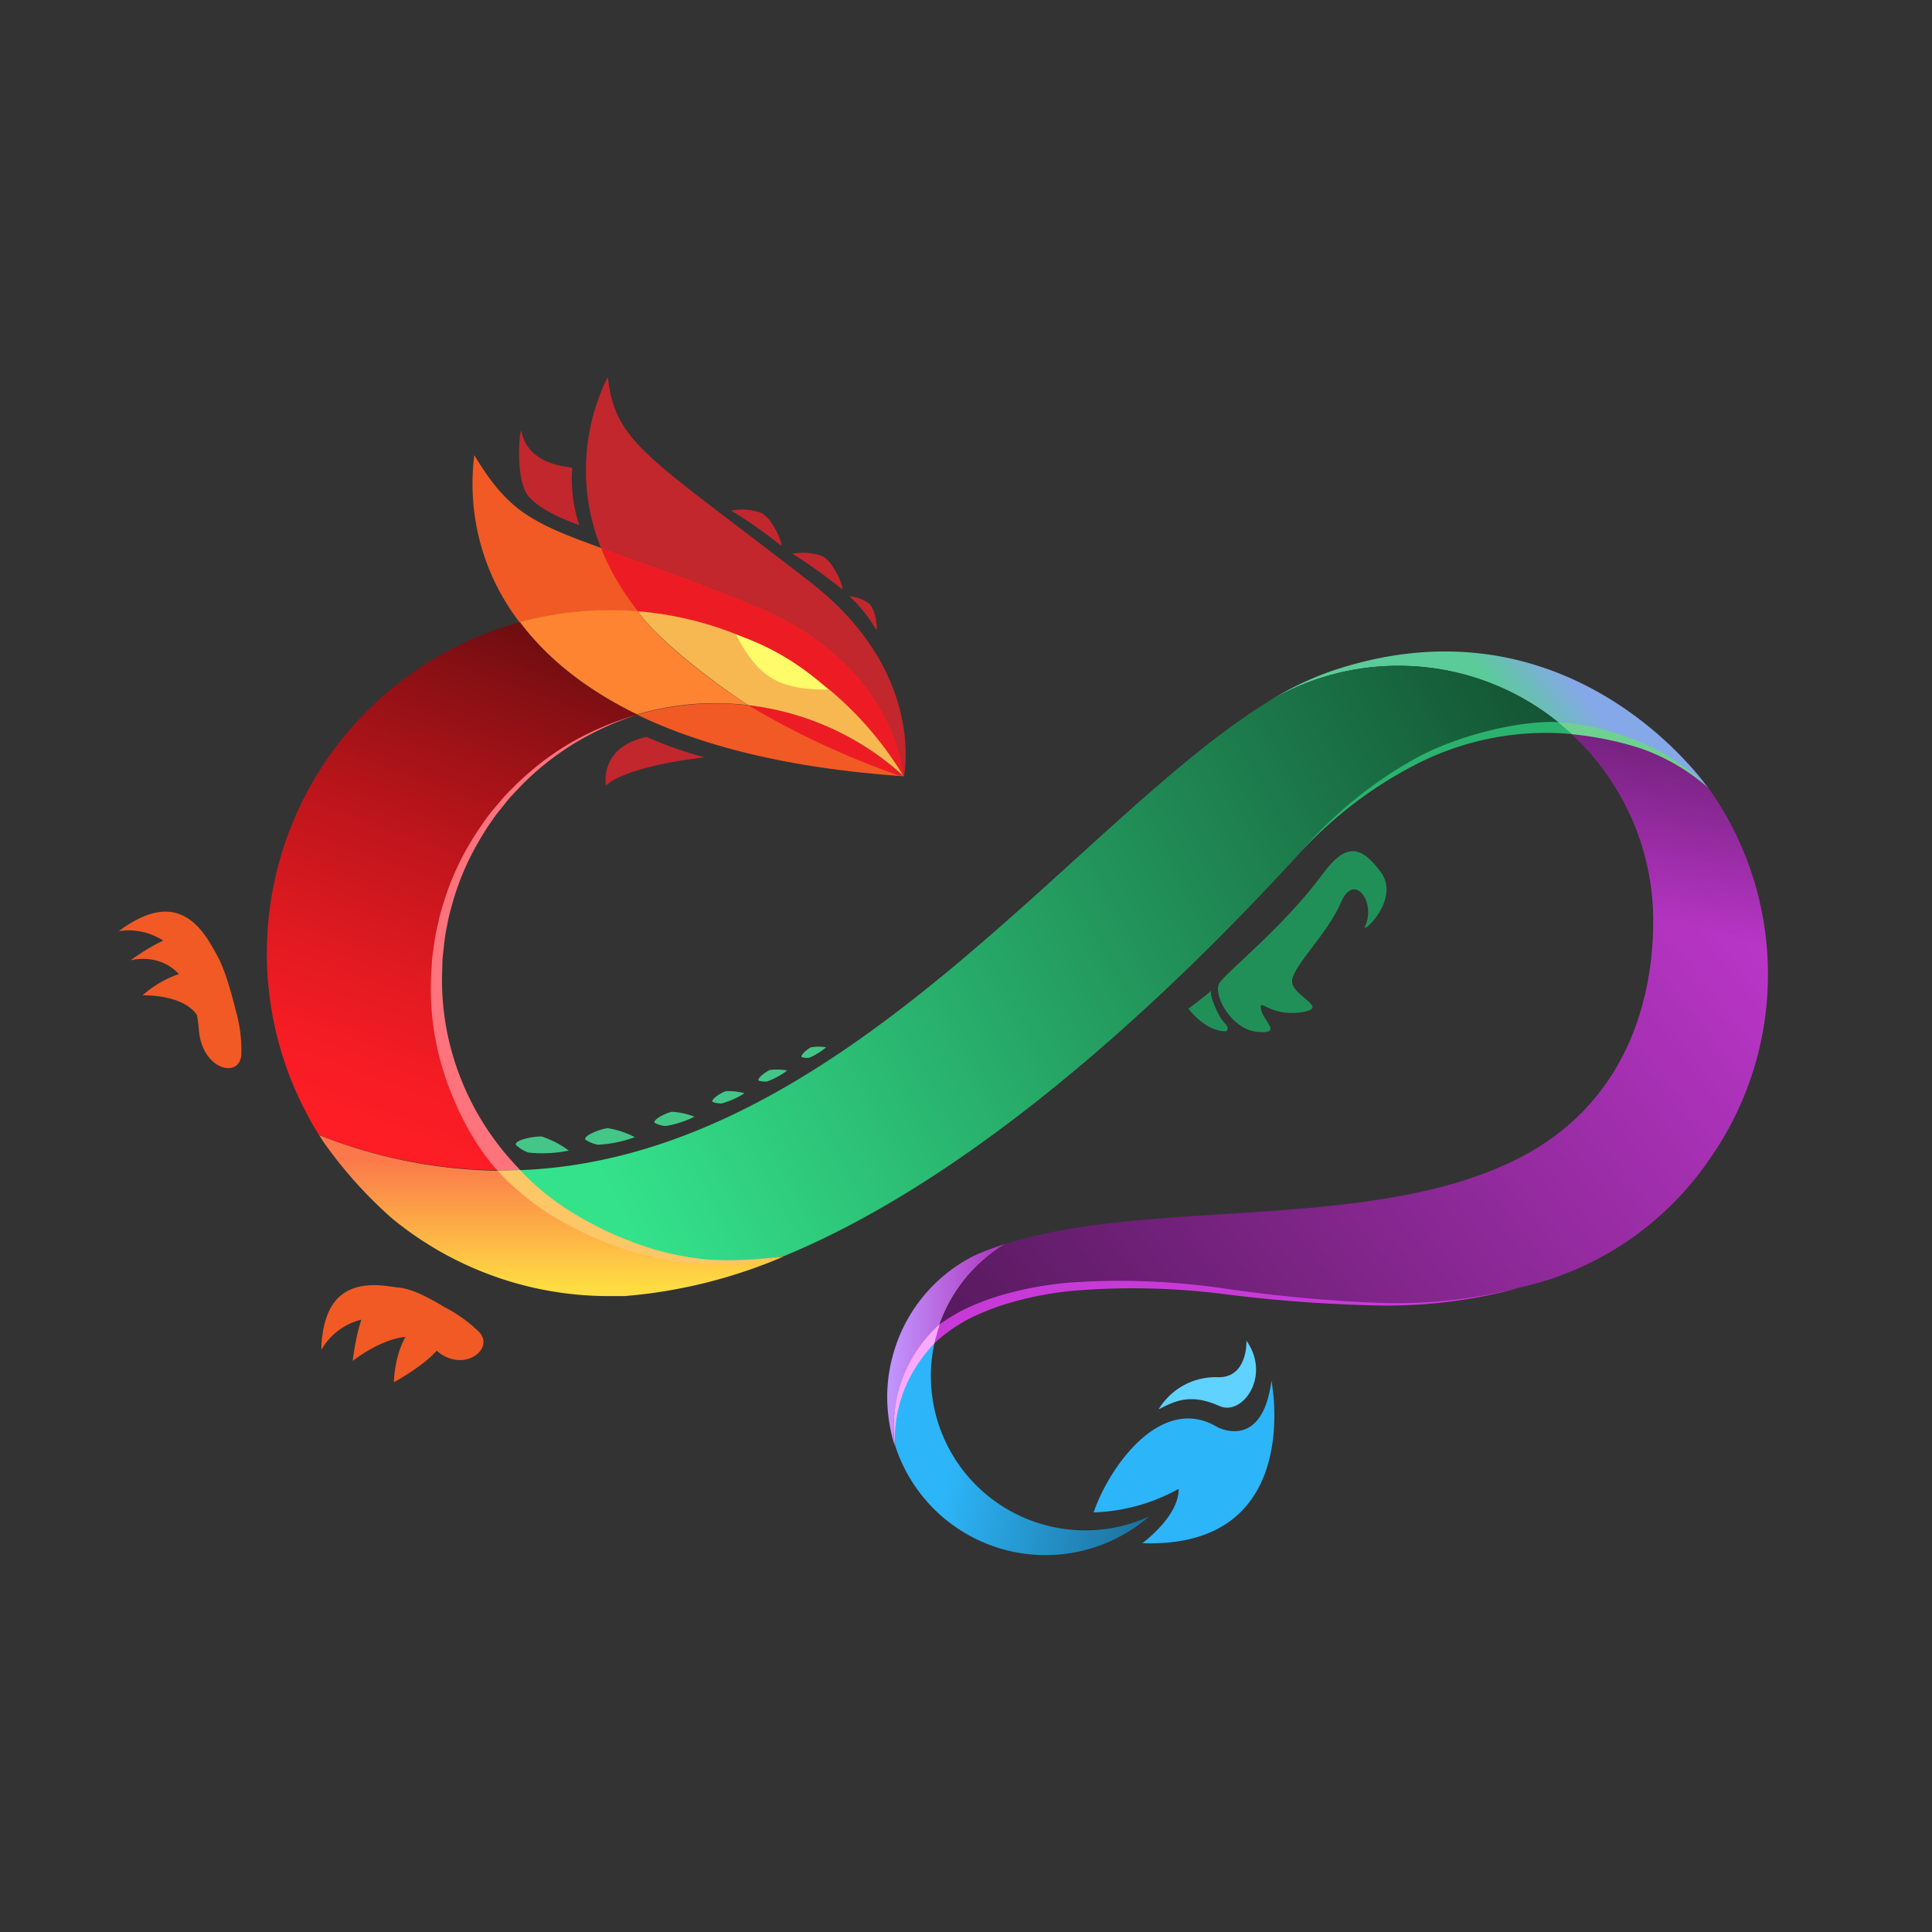 <!-- This Source Code Form is subject to the terms of the Mozilla Public
   - License, v. 2.0. If a copy of the MPL was not distributed with this
   - file, You can obtain one at http://mozilla.org/MPL/2.0/. -->
<svg xmlns="http://www.w3.org/2000/svg" viewBox="0 0 256 256"><rect x="0" y="0" width="256" height="256" fill="#333333" stroke="none"/><defs><style>.cls-1{isolation:isolate;}.cls-17,.cls-2,.cls-25{fill:none;}.cls-17,.cls-2{stroke-miterlimit:10;}.cls-2{stroke-width:0.75px;stroke:url(#linear-gradient);}.cls-3{fill:url(#linear-gradient-2);}.cls-4{fill:#f15a24;}.cls-5{fill:#ed1c24;}.cls-6{fill:#c1272d;}.cls-7{fill:url(#linear-gradient-3);}.cls-8{fill:url(#linear-gradient-4);}.cls-9{fill:url(#linear-gradient-5);}.cls-10{fill:url(#linear-gradient-6);}.cls-11{opacity:0.49;fill:url(#linear-gradient-7);}.cls-12{fill:url(#linear-gradient-8);}.cls-13{fill:#2db5f9;}.cls-13,.cls-14{mix-blend-mode:screen;}.cls-14{fill:#5fd2ff;}.cls-15{fill:#219058;}.cls-16{fill:url(#linear-gradient-9);}.cls-17{stroke:#fff;stroke-width:1.87px;}.cls-18{fill:#f7b852;}.cls-19{fill:#ff8431;}.cls-20{fill:#fffb69;}.cls-21{fill:#44c688;}.cls-22{fill:#29b36e;}.cls-23{fill:#6fd191;}.cls-24{fill:#c83ad7;}.cls-26{fill:#fba9ff;}.cls-27{fill:#ff737d;}.cls-28{fill:#fdc666;}</style><linearGradient id="linear-gradient" x1="67.45" y1="154.72" x2="67.29" y2="155.43" gradientUnits="userSpaceOnUse"><stop offset="0" stop-color="#ff1d25" stop-opacity="0.5"/><stop offset="0.06" stop-color="#ff1d25" stop-opacity="0.54"/><stop offset="0.37" stop-color="#ff1d25" stop-opacity="0.74"/><stop offset="0.64" stop-color="#ff1d25" stop-opacity="0.88"/><stop offset="0.86" stop-color="#ff1d25" stop-opacity="0.97"/><stop offset="1" stop-color="#ff1d25"/></linearGradient><linearGradient id="linear-gradient-2" x1="73.09" y1="170.74" x2="73.09" y2="153.5" gradientUnits="userSpaceOnUse"><stop offset="0" stop-color="#ffdd42"/><stop offset="1" stop-color="#fb784b"/></linearGradient><linearGradient id="linear-gradient-3" x1="201.52" y1="95.13" x2="207.88" y2="89.89" gradientUnits="userSpaceOnUse"><stop offset="0" stop-color="#5bcb99"/><stop offset="1" stop-color="#85a8e8"/></linearGradient><linearGradient id="linear-gradient-4" x1="81.17" y1="158.3" x2="279.32" y2="55.49" gradientUnits="userSpaceOnUse"><stop offset="0" stop-color="#34e28b"/><stop offset="1"/></linearGradient><linearGradient id="linear-gradient-5" x1="117.57" y1="178.22" x2="133.15" y2="178.22" gradientUnits="userSpaceOnUse"><stop offset="0" stop-color="#c297ff"/><stop offset="1" stop-color="#ae31bb"/></linearGradient><linearGradient id="linear-gradient-6" x1="54.05" y1="253.29" x2="251.08" y2="99.63" gradientUnits="userSpaceOnUse"><stop offset="0"/><stop offset="1" stop-color="#d23de2"/></linearGradient><linearGradient id="linear-gradient-7" x1="199.8" y1="86.45" x2="191.83" y2="113.37" gradientUnits="userSpaceOnUse"><stop offset="0"/><stop offset="1" stop-opacity="0"/></linearGradient><linearGradient id="linear-gradient-8" x1="126.87" y1="190.63" x2="182.9" y2="204.2" gradientUnits="userSpaceOnUse"><stop offset="0" stop-color="#2db5f9"/><stop offset="1" stop-color="#092432"/></linearGradient><linearGradient id="linear-gradient-9" x1="83.08" y1="49.55" x2="46.06" y2="151.24" gradientUnits="userSpaceOnUse"><stop offset="0"/><stop offset="0.21" stop-color="#48080a"/><stop offset="0.42" stop-color="#891014"/><stop offset="0.61" stop-color="#bc151b"/><stop offset="0.78" stop-color="#e01a21"/><stop offset="0.91" stop-color="#f71c24"/><stop offset="1" stop-color="#ff1d25"/></linearGradient></defs><title>dojo_square</title><g class="cls-1"><g id="Layer_1" data-name="Layer 1"><line class="cls-2" x1="67.37" y1="155.08" x2="67.37" y2="155.08"/><path class="cls-3" d="M42.28,150.4l.52.82A58,58,0,0,0,52,161.49a45.23,45.23,0,0,0,28.74,10.25c.65,0,1.31,0,2,0a67.32,67.32,0,0,0,21.13-5.26,67.38,67.38,0,0,1-9.09.83,36.92,36.92,0,0,1-27.44-12.17A66.82,66.82,0,0,1,42.28,150.4Z"/><path class="cls-4" d="M80.79,80.88a45.4,45.4,0,0,1,38.89,21.94A37,37,0,0,0,84.43,94.7c8.29,4,19.66,7.08,35.28,8.15,0,0-.77-14.87-19.8-22.64-26.57-10.84-30.33-8.69-37.06-19.9a30.09,30.09,0,0,0,6,22.15A45.45,45.45,0,0,1,80.79,80.88Z"/><path class="cls-5" d="M99.92,80.21c-9.1-3.71-15.52-5.9-20.3-7.62A33.4,33.4,0,0,0,84.54,81a45.42,45.42,0,0,1,35.13,21.78,36.87,36.87,0,0,0-20.54-9.34,109,109,0,0,0,20,9.32l.59,0S118.94,88,99.92,80.21Z"/><path class="cls-6" d="M119.69,102.85h.1c.29-1.62,2.07-14.46-12.4-25.7C85.78,60.37,81.56,58.82,80.53,49.94a27.8,27.8,0,0,0-.91,22.65c4.78,1.72,11.21,3.91,20.3,7.62,19,7.77,19.8,22.64,19.8,22.64Z"/><path class="cls-7" d="M185.28,88.22a33.64,33.64,0,0,1,22.08,8.23,29.8,29.8,0,0,1,19,8S208.22,78,176.19,89a41.72,41.72,0,0,0-8.2,4A33.64,33.64,0,0,1,185.28,88.22Z"/><path class="cls-8" d="M185.28,88.22A33.62,33.62,0,0,0,168,93l.93-.56c-25.88,15.24-57.6,62.06-101.56,62.65h0a36.92,36.92,0,0,0,27.44,12.17,67.38,67.38,0,0,0,9.09-.83c28.6-11.79,56.09-40,68.55-53.64,11.56-12.67,24.22-17,34.91-16.34A33.64,33.64,0,0,0,185.28,88.22Z"/><path class="cls-9" d="M118.48,179a20.94,20.94,0,0,0-.92,5.86,22.25,22.25,0,0,0,1,6.74,16.56,16.56,0,0,1,5.5-14.74c0-.17.09-.34.14-.51a20.37,20.37,0,0,1,8.91-11.47l-.08,0a37.84,37.84,0,0,0-4,1.53A20.87,20.87,0,0,0,118.48,179Z"/><path class="cls-10" d="M234.26,129.11a42.41,42.41,0,0,0-7.94-24.76,29.82,29.82,0,0,0-19-7.9A33.69,33.69,0,0,1,219.06,122c0,11.34-4.12,24.3-17.45,31.28-19.42,10.16-49.21,5.33-68.54,11.6l.08,0a20.37,20.37,0,0,0-8.91,11.47c-.05.17-.09.34-.14.51h0c5.67-5,16.84-8.54,38.63-5.73,15.56,2,27.93,2.55,38.54-.5a41.2,41.2,0,0,0,25.23-17h0A42.41,42.41,0,0,0,234.26,129.11Z"/><path class="cls-11" d="M234.26,129.11a42.41,42.41,0,0,0-7.94-24.76,29.82,29.82,0,0,0-19-7.9A33.69,33.69,0,0,1,219.06,122c0,11.34-4.12,24.3-17.45,31.28-19.42,10.16-49.21,5.33-68.54,11.6l.08,0a20.37,20.37,0,0,0-8.91,11.47c-.05.17-.09.34-.14.51h0c5.67-5,16.84-8.54,38.63-5.73,15.56,2,27.93,2.55,38.54-.5a41.2,41.2,0,0,0,25.23-17h0A42.41,42.41,0,0,0,234.26,129.11Z"/><path class="cls-12" d="M137.8,201.88a20.44,20.44,0,0,1-13.68-25.12h0l0,.08a16.56,16.56,0,0,0-5.5,14.73,20.94,20.94,0,0,0,33.63,9.38A20.37,20.37,0,0,1,137.8,201.88Z"/><path class="cls-13" d="M144.91,200.4c2.12-6.17,9-15.7,16.33-11.34,0,0,6,3.36,7.23-6.11,0,0,4.49,22.28-17.1,21.53,0,0,4.86-3.55,4.81-7.2A24.73,24.73,0,0,1,144.91,200.4Z"/><path class="cls-14" d="M153.52,186.75c2.14-1.09,4.16-2.18,8.08-.44,3,1.35,6.88-3.94,3.56-8.66,0,0,.21,4.88-3.72,4.84A8.81,8.81,0,0,0,153.52,186.75Z"/><path class="cls-15" d="M175.21,115.88c-5.17,7-12.75,12.95-13.64,14.39s1.5,6.11,5,6.45.82-1.36.52-3,1.06,1,5.27.42-1.53-2.2-1.14-4.33,4.74-6.17,6.47-10.25,4.7,0,3.18,3.18c-.6,1.26,4.81-3.54,2.08-7.21S178.22,111.77,175.21,115.88Z"/><path class="cls-15" d="M160.47,131.28c-.76.73-3,2.37-3,2.37s2.19,3.05,5,3c0,0,.61-.29-.27-1.18S160.27,131.82,160.47,131.28Z"/><path class="cls-16" d="M84.43,94.7c-7.35-3.56-12.27-7.88-15.54-12.24A45.42,45.42,0,0,0,42.28,150.4a66.82,66.82,0,0,0,25.09,4.67h0A37,37,0,0,1,84.43,94.7Z"/><line class="cls-17" x1="67.37" y1="155.08" x2="67.37" y2="155.08"/><path class="cls-18" d="M84.52,81c2,2.91,7.81,7.94,14.63,12.44a36.87,36.87,0,0,1,20.52,9.33A45.42,45.42,0,0,0,84.52,81Z"/><path class="cls-19" d="M84.52,81c-1.23-.1-2.48-.16-3.74-.16a45.45,45.45,0,0,0-11.89,1.58c3.27,4.36,8.19,8.67,15.54,12.24a36.72,36.72,0,0,1,14.72-1.22C92.33,89,86.54,83.95,84.52,81Z"/><path class="cls-20" d="M109.73,91.38a33.29,33.29,0,0,0-12.21-7.29C100.46,89.66,103,91.38,109.73,91.38Z"/><path class="cls-6" d="M96.89,67.66a63.16,63.16,0,0,1,6.54,4.58c.52.39-.93-3.55-2.62-4.3A7.5,7.5,0,0,0,96.89,67.66Z"/><path class="cls-6" d="M105,73.37a70.75,70.75,0,0,1,6.5,4.64c.53.38-.9-3.56-2.57-4.33A7.5,7.5,0,0,0,105,73.37Z"/><path class="cls-6" d="M112.55,79a19.59,19.59,0,0,1,3.52,4.39c.26.38.07-2.58-.92-3.42A5.28,5.28,0,0,0,112.55,79Z"/><path class="cls-21" d="M77.55,151c-.2-.65,2.35-1.48,3-1.51a11.91,11.91,0,0,1,3.57,1.19,16.34,16.34,0,0,1-4.89,1A4.46,4.46,0,0,1,77.55,151Z"/><path class="cls-21" d="M86.73,148.78c-.22-.51,1.75-1.38,2.29-1.46a9.58,9.58,0,0,1,3,.65,13.15,13.15,0,0,1-3.83,1.23A3.59,3.59,0,0,1,86.73,148.78Z"/><path class="cls-21" d="M94.41,146c-.22-.4,1.32-1.29,1.76-1.41a7.92,7.92,0,0,1,2.48.27,10.87,10.87,0,0,1-3,1.35A3,3,0,0,1,94.41,146Z"/><path class="cls-21" d="M100.52,143.19c-.23-.35,1.11-1.27,1.5-1.41a7.25,7.25,0,0,1,2.29.07,10,10,0,0,1-2.67,1.45A2.72,2.72,0,0,1,100.52,143.19Z"/><path class="cls-21" d="M106.23,140.07c-.22-.29.9-1.16,1.24-1.3a6.31,6.31,0,0,1,2,0,8.66,8.66,0,0,1-2.25,1.39A2.36,2.36,0,0,1,106.23,140.07Z"/><path class="cls-21" d="M68.34,151.69c-.11-.73,2.73-1.16,3.46-1.09a12.76,12.76,0,0,1,3.57,1.86,17.51,17.51,0,0,1-5.35.26A4.78,4.78,0,0,1,68.34,151.69Z"/><path class="cls-6" d="M70.08,65.82c2,2.27,6.68,3.74,6.68,3.74A19,19,0,0,1,75.83,62c0-.18-5.75-.09-6.73-4.81C68.91,56.23,68.1,63.55,70.08,65.82Z"/><path class="cls-4" d="M50.54,174.68a5.49,5.49,0,0,1,2.24-3.88l.19-.11a14,14,0,0,0-1.43-.25c-6.85-1-8.59,3.06-8.95,7.64,0,.26,0,.53,0,.78a8.31,8.31,0,0,1,7.89-4.2Z"/><path class="cls-4" d="M58.88,173.19c-6.81-4.13-10.63-4.43-12.15,7.14,0,0,7.17-5.67,10.55-1.92,3.68,4.07,8.68.32,6.05-2.06A18.77,18.77,0,0,0,58.88,173.19Z"/><path class="cls-4" d="M56.06,174.53c-3.86,2.57-3.86,8.62-3.86,8.62s7-3.81,6.5-6.19A2.93,2.93,0,0,0,56.06,174.53Z"/><path class="cls-4" d="M24,127a5.49,5.49,0,0,1,4.43-.68l.2.08a14,14,0,0,0-.7-1.27c-3.49-6-7.76-4.79-11.56-2.21-.22.15-.43.31-.63.47a8.31,8.31,0,0,1,8.21,3.53Z"/><path class="cls-4" d="M31.29,134.08c-2.48-9.82-4.47-13.62-14-6.83,0,0,8.13-2.34,9.06,9.22.44,5.47,5.69,6.57,5.63,3A18.77,18.77,0,0,0,31.29,134.08Z"/><path class="cls-4" d="M27.83,128.82c-4.52-1.07-8.94,3.06-8.94,3.06s6.94-.24,7.78,4C27.14,138.23,27.83,128.82,27.83,128.82Z"/><path class="cls-22" d="M172.45,112.79a55.39,55.39,0,0,1,15.49-12.5c5.64-3,13.66-4.84,18.5-4.61l1.85,1.59-1-.08a37.75,37.75,0,0,0-19,3.76A55,55,0,0,0,172.45,112.79Z"/><path class="cls-23" d="M207.12,95.74a34.5,34.5,0,0,1,10.45,2.68,27.42,27.42,0,0,1,8.81,6,27.05,27.05,0,0,0-9.09-5.29,43.65,43.65,0,0,0-9-1.84l-1.84-1.59Z"/><path class="cls-24" d="M124.52,175.47a27.43,27.43,0,0,1,3.11-1.9,25.35,25.35,0,0,1,2.31-1c.78-.34,1.58-.58,2.38-.84a45.63,45.63,0,0,1,9.84-1.81,95.67,95.67,0,0,1,19.84.78,194.33,194.33,0,0,0,19.66,1.89,66.25,66.25,0,0,0,19.6-1.93,66.44,66.44,0,0,1-19.6,2.3,194.82,194.82,0,0,1-19.75-1.52,94.77,94.77,0,0,0-19.65-.41,44.43,44.43,0,0,0-9.55,1.94c-.76.27-1.53.52-2.27.85a24,24,0,0,0-2.18,1,21.38,21.38,0,0,0-3.93,2.7l-.53.47A18.42,18.42,0,0,1,124.52,175.47Z"/><line class="cls-25" x1="124.09" y1="176.84" x2="124.09" y2="176.84"/><path class="cls-6" d="M85.66,97.64c-6.36,1.4-5.37,6.45-5.37,6.45s2-2.43,13.09-3.74A52.36,52.36,0,0,1,85.66,97.64Z"/><path class="cls-26" d="M118.59,191.58a16.4,16.4,0,0,1-.08-4.24,18.64,18.64,0,0,1,.91-4.18,18.86,18.86,0,0,1,1.87-3.9,19.81,19.81,0,0,1,2.78-3.38l.46-.42s-.63,2-.7,2.51a19.27,19.27,0,0,0-1.61,1.93,17.84,17.84,0,0,0-3.33,7.5A16.22,16.22,0,0,0,118.59,191.58Z"/><path class="cls-27" d="M65.89,155.08c-3.61-4-6.65-10.29-7.95-16.2a36.79,36.79,0,0,1-.82-9.49l.14-2.38.33-2.36a23,23,0,0,1,.47-2.33,19.65,19.65,0,0,1,.6-2.3,35.6,35.6,0,0,1,3.83-8.64,39.45,39.45,0,0,1,2.68-3.89l1.53-1.8c.51-.6,1.1-1.13,1.64-1.69a37.2,37.2,0,0,1,7.47-5.68,39.82,39.82,0,0,1,8.62-3.62A39.67,39.67,0,0,0,76,98.56a36.78,36.78,0,0,0-7.22,5.83c-.52.57-1.08,1.11-1.56,1.71l-1.45,1.81a38.67,38.67,0,0,0-2.51,3.89,34.62,34.62,0,0,0-3.48,8.52,18.77,18.77,0,0,0-.52,2.24,21.9,21.9,0,0,0-.38,2.27l-.25,2.28-.06,2.3a35.25,35.25,0,0,0,1.06,9.07,36.17,36.17,0,0,0,8.62,15.83l.66.71S66.44,155.12,65.89,155.08Z"/><path class="cls-28" d="M103.89,166.42A47.14,47.14,0,0,1,94,167.55,37.09,37.09,0,0,1,84,165.91,46.7,46.7,0,0,1,74.71,162a34.57,34.57,0,0,1-8.12-6.17l-.69-.74s2.38,0,3-.06a33.57,33.57,0,0,0,6.72,5.5,45.26,45.26,0,0,0,8.82,4.27A36.2,36.2,0,0,0,94,166.91,47.78,47.78,0,0,0,103.89,166.42Z"/></g></g></svg>
